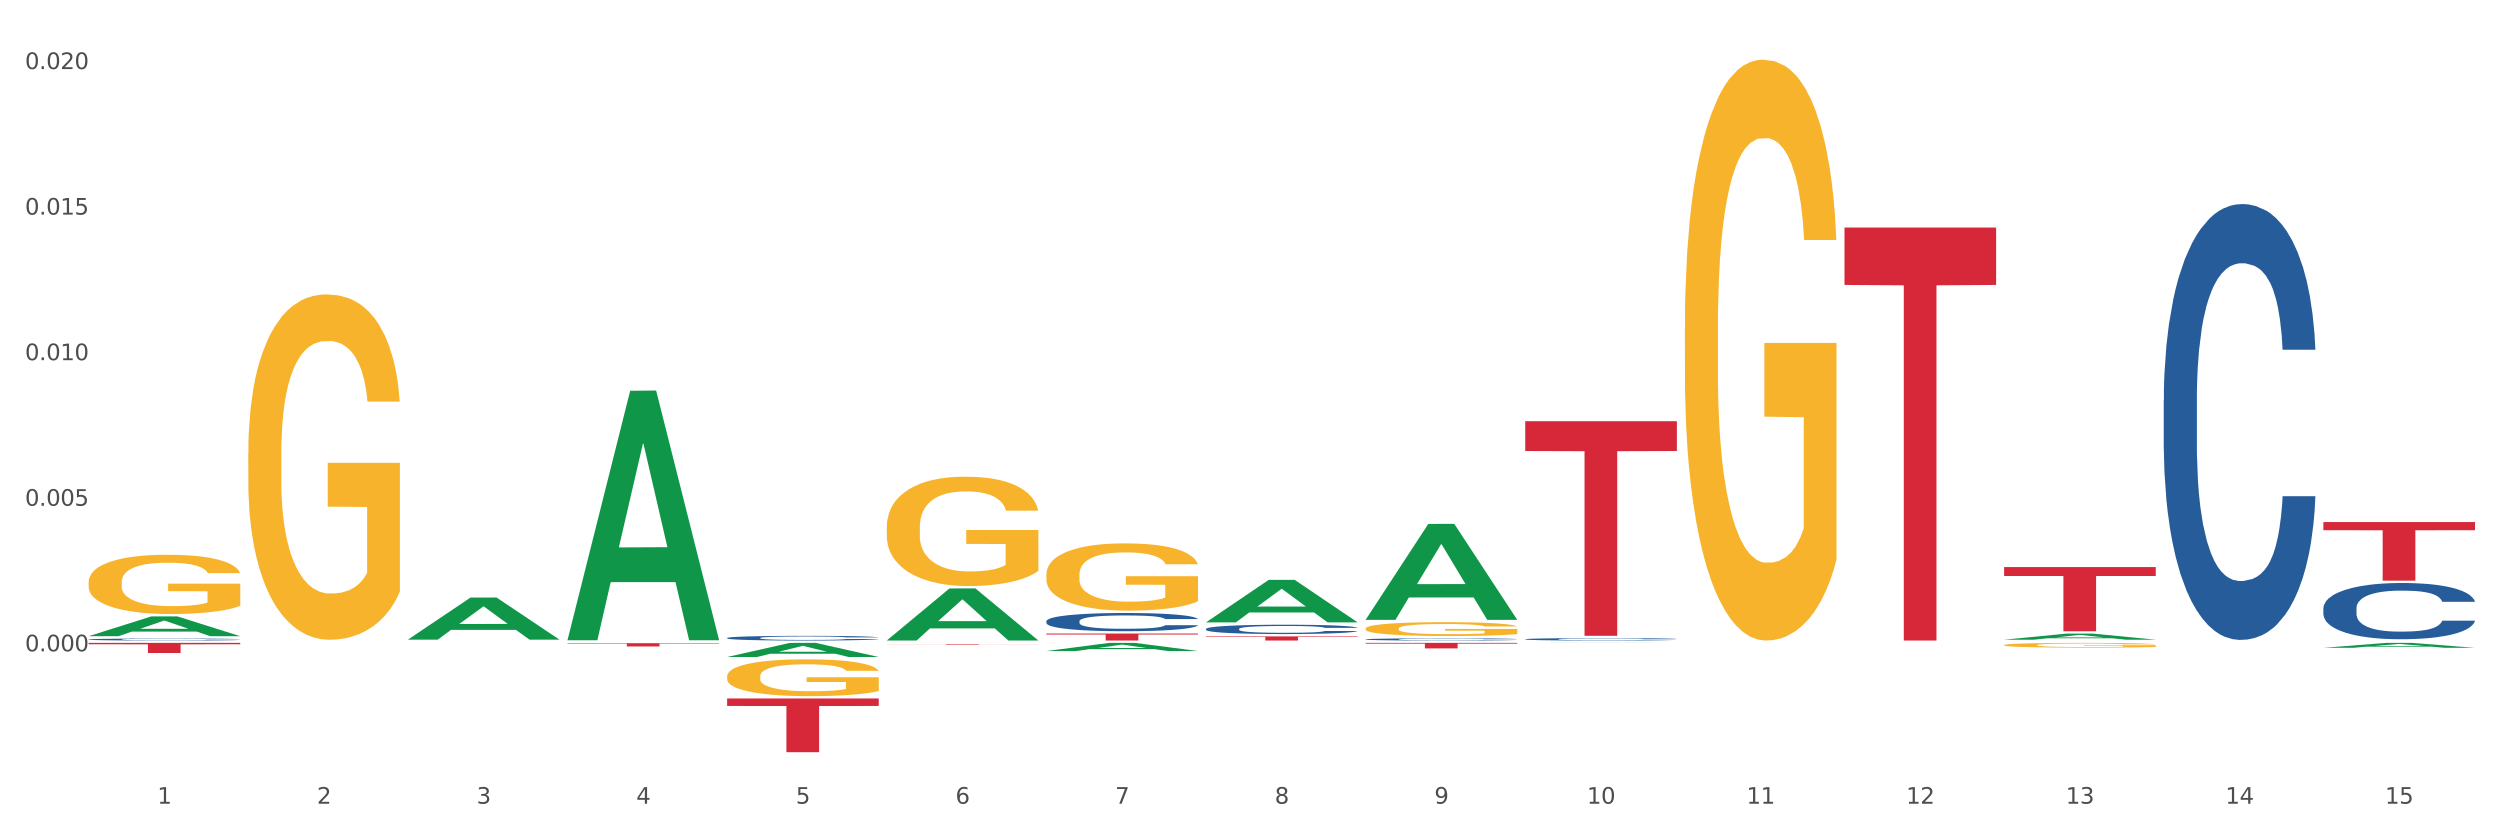 <?xml version="1.0" encoding="utf-8" standalone="no"?>
<!DOCTYPE svg PUBLIC "-//W3C//DTD SVG 1.1//EN"
  "http://www.w3.org/Graphics/SVG/1.1/DTD/svg11.dtd">
<svg xmlns:xlink="http://www.w3.org/1999/xlink" width="1080pt" height="360pt" viewBox="0 0 1080 360" xmlns="http://www.w3.org/2000/svg" version="1.1">
 <rect x="0" y="0" width="1080" height="360" fill="#333333" stroke="none"/>
 <defs>
  <style type="text/css">*{stroke-linejoin: round; stroke-linecap: butt}</style>
 </defs>
 <g id="figure_1">
  <g id="patch_1">
   <path d="M 0 360 
L 1080 360 
L 1080 0 
L 0 0 
z
" style="fill: #ffffff; stroke: #ffffff; stroke-linejoin: miter"/>
  </g>
  <g id="axes_1">
   <g id="matplotlib.axis_1">
    <g id="xtick_1">
     <g id="text_1">
      <!-- 1 -->
      <g style="fill: #4d4d4d" transform="translate(67.984 347.204) scale(0.096 -0.096)">
       <defs>
        <path id="DejaVuSans-31" d="M 794 531 
L 1825 531 
L 1825 4091 
L 703 3866 
L 703 4441 
L 1819 4666 
L 2450 4666 
L 2450 531 
L 3481 531 
L 3481 0 
L 794 0 
L 794 531 
z
" transform="scale(0.016)"/>
       </defs>
       <use xlink:href="#DejaVuSans-31"/>
      </g>
     </g>
    </g>
    <g id="xtick_2">
     <g id="text_2">
      <!-- 2 -->
      <g style="fill: #4d4d4d" transform="translate(136.942 347.204) scale(0.096 -0.096)">
       <defs>
        <path id="DejaVuSans-32" d="M 1228 531 
L 3431 531 
L 3431 0 
L 469 0 
L 469 531 
Q 828 903 1448 1529 
Q 2069 2156 2228 2338 
Q 2531 2678 2651 2914 
Q 2772 3150 2772 3378 
Q 2772 3750 2511 3984 
Q 2250 4219 1831 4219 
Q 1534 4219 1204 4116 
Q 875 4013 500 3803 
L 500 4441 
Q 881 4594 1212 4672 
Q 1544 4750 1819 4750 
Q 2544 4750 2975 4387 
Q 3406 4025 3406 3419 
Q 3406 3131 3298 2873 
Q 3191 2616 2906 2266 
Q 2828 2175 2409 1742 
Q 1991 1309 1228 531 
z
" transform="scale(0.016)"/>
       </defs>
       <use xlink:href="#DejaVuSans-32"/>
      </g>
     </g>
    </g>
    <g id="xtick_3">
     <g id="text_3">
      <!-- 3 -->
      <g style="fill: #4d4d4d" transform="translate(205.899 347.204) scale(0.096 -0.096)">
       <defs>
        <path id="DejaVuSans-33" d="M 2597 2516 
Q 3050 2419 3304 2112 
Q 3559 1806 3559 1356 
Q 3559 666 3084 287 
Q 2609 -91 1734 -91 
Q 1441 -91 1130 -33 
Q 819 25 488 141 
L 488 750 
Q 750 597 1062 519 
Q 1375 441 1716 441 
Q 2309 441 2620 675 
Q 2931 909 2931 1356 
Q 2931 1769 2642 2001 
Q 2353 2234 1838 2234 
L 1294 2234 
L 1294 2753 
L 1863 2753 
Q 2328 2753 2575 2939 
Q 2822 3125 2822 3475 
Q 2822 3834 2567 4026 
Q 2313 4219 1838 4219 
Q 1578 4219 1281 4162 
Q 984 4106 628 3988 
L 628 4550 
Q 988 4650 1302 4700 
Q 1616 4750 1894 4750 
Q 2613 4750 3031 4423 
Q 3450 4097 3450 3541 
Q 3450 3153 3228 2886 
Q 3006 2619 2597 2516 
z
" transform="scale(0.016)"/>
       </defs>
       <use xlink:href="#DejaVuSans-33"/>
      </g>
     </g>
    </g>
    <g id="xtick_4">
     <g id="text_4">
      <!-- 4 -->
      <g style="fill: #4d4d4d" transform="translate(274.857 347.204) scale(0.096 -0.096)">
       <defs>
        <path id="DejaVuSans-34" d="M 2419 4116 
L 825 1625 
L 2419 1625 
L 2419 4116 
z
M 2253 4666 
L 3047 4666 
L 3047 1625 
L 3713 1625 
L 3713 1100 
L 3047 1100 
L 3047 0 
L 2419 0 
L 2419 1100 
L 313 1100 
L 313 1709 
L 2253 4666 
z
" transform="scale(0.016)"/>
       </defs>
       <use xlink:href="#DejaVuSans-34"/>
      </g>
     </g>
    </g>
    <g id="xtick_5">
     <g id="text_5">
      <!-- 5 -->
      <g style="fill: #4d4d4d" transform="translate(343.815 347.204) scale(0.096 -0.096)">
       <defs>
        <path id="DejaVuSans-35" d="M 691 4666 
L 3169 4666 
L 3169 4134 
L 1269 4134 
L 1269 2991 
Q 1406 3038 1543 3061 
Q 1681 3084 1819 3084 
Q 2600 3084 3056 2656 
Q 3513 2228 3513 1497 
Q 3513 744 3044 326 
Q 2575 -91 1722 -91 
Q 1428 -91 1123 -41 
Q 819 9 494 109 
L 494 744 
Q 775 591 1075 516 
Q 1375 441 1709 441 
Q 2250 441 2565 725 
Q 2881 1009 2881 1497 
Q 2881 1984 2565 2268 
Q 2250 2553 1709 2553 
Q 1456 2553 1204 2497 
Q 953 2441 691 2322 
L 691 4666 
z
" transform="scale(0.016)"/>
       </defs>
       <use xlink:href="#DejaVuSans-35"/>
      </g>
     </g>
    </g>
    <g id="xtick_6">
     <g id="text_6">
      <!-- 6 -->
      <g style="fill: #4d4d4d" transform="translate(412.772 347.204) scale(0.096 -0.096)">
       <defs>
        <path id="DejaVuSans-36" d="M 2113 2584 
Q 1688 2584 1439 2293 
Q 1191 2003 1191 1497 
Q 1191 994 1439 701 
Q 1688 409 2113 409 
Q 2538 409 2786 701 
Q 3034 994 3034 1497 
Q 3034 2003 2786 2293 
Q 2538 2584 2113 2584 
z
M 3366 4563 
L 3366 3988 
Q 3128 4100 2886 4159 
Q 2644 4219 2406 4219 
Q 1781 4219 1451 3797 
Q 1122 3375 1075 2522 
Q 1259 2794 1537 2939 
Q 1816 3084 2150 3084 
Q 2853 3084 3261 2657 
Q 3669 2231 3669 1497 
Q 3669 778 3244 343 
Q 2819 -91 2113 -91 
Q 1303 -91 875 529 
Q 447 1150 447 2328 
Q 447 3434 972 4092 
Q 1497 4750 2381 4750 
Q 2619 4750 2861 4703 
Q 3103 4656 3366 4563 
z
" transform="scale(0.016)"/>
       </defs>
       <use xlink:href="#DejaVuSans-36"/>
      </g>
     </g>
    </g>
    <g id="xtick_7">
     <g id="text_7">
      <!-- 7 -->
      <g style="fill: #4d4d4d" transform="translate(481.73 347.204) scale(0.096 -0.096)">
       <defs>
        <path id="DejaVuSans-37" d="M 525 4666 
L 3525 4666 
L 3525 4397 
L 1831 0 
L 1172 0 
L 2766 4134 
L 525 4134 
L 525 4666 
z
" transform="scale(0.016)"/>
       </defs>
       <use xlink:href="#DejaVuSans-37"/>
      </g>
     </g>
    </g>
    <g id="xtick_8">
     <g id="text_8">
      <!-- 8 -->
      <g style="fill: #4d4d4d" transform="translate(550.688 347.204) scale(0.096 -0.096)">
       <defs>
        <path id="DejaVuSans-38" d="M 2034 2216 
Q 1584 2216 1326 1975 
Q 1069 1734 1069 1313 
Q 1069 891 1326 650 
Q 1584 409 2034 409 
Q 2484 409 2743 651 
Q 3003 894 3003 1313 
Q 3003 1734 2745 1975 
Q 2488 2216 2034 2216 
z
M 1403 2484 
Q 997 2584 770 2862 
Q 544 3141 544 3541 
Q 544 4100 942 4425 
Q 1341 4750 2034 4750 
Q 2731 4750 3128 4425 
Q 3525 4100 3525 3541 
Q 3525 3141 3298 2862 
Q 3072 2584 2669 2484 
Q 3125 2378 3379 2068 
Q 3634 1759 3634 1313 
Q 3634 634 3220 271 
Q 2806 -91 2034 -91 
Q 1263 -91 848 271 
Q 434 634 434 1313 
Q 434 1759 690 2068 
Q 947 2378 1403 2484 
z
M 1172 3481 
Q 1172 3119 1398 2916 
Q 1625 2713 2034 2713 
Q 2441 2713 2670 2916 
Q 2900 3119 2900 3481 
Q 2900 3844 2670 4047 
Q 2441 4250 2034 4250 
Q 1625 4250 1398 4047 
Q 1172 3844 1172 3481 
z
" transform="scale(0.016)"/>
       </defs>
       <use xlink:href="#DejaVuSans-38"/>
      </g>
     </g>
    </g>
    <g id="xtick_9">
     <g id="text_9">
      <!-- 9 -->
      <g style="fill: #4d4d4d" transform="translate(619.645 347.204) scale(0.096 -0.096)">
       <defs>
        <path id="DejaVuSans-39" d="M 703 97 
L 703 672 
Q 941 559 1184 500 
Q 1428 441 1663 441 
Q 2288 441 2617 861 
Q 2947 1281 2994 2138 
Q 2813 1869 2534 1725 
Q 2256 1581 1919 1581 
Q 1219 1581 811 2004 
Q 403 2428 403 3163 
Q 403 3881 828 4315 
Q 1253 4750 1959 4750 
Q 2769 4750 3195 4129 
Q 3622 3509 3622 2328 
Q 3622 1225 3098 567 
Q 2575 -91 1691 -91 
Q 1453 -91 1209 -44 
Q 966 3 703 97 
z
M 1959 2075 
Q 2384 2075 2632 2365 
Q 2881 2656 2881 3163 
Q 2881 3666 2632 3958 
Q 2384 4250 1959 4250 
Q 1534 4250 1286 3958 
Q 1038 3666 1038 3163 
Q 1038 2656 1286 2365 
Q 1534 2075 1959 2075 
z
" transform="scale(0.016)"/>
       </defs>
       <use xlink:href="#DejaVuSans-39"/>
      </g>
     </g>
    </g>
    <g id="xtick_10">
     <g id="text_10">
      <!-- 10 -->
      <g style="fill: #4d4d4d" transform="translate(685.549 347.204) scale(0.096 -0.096)">
       <defs>
        <path id="DejaVuSans-30" d="M 2034 4250 
Q 1547 4250 1301 3770 
Q 1056 3291 1056 2328 
Q 1056 1369 1301 889 
Q 1547 409 2034 409 
Q 2525 409 2770 889 
Q 3016 1369 3016 2328 
Q 3016 3291 2770 3770 
Q 2525 4250 2034 4250 
z
M 2034 4750 
Q 2819 4750 3233 4129 
Q 3647 3509 3647 2328 
Q 3647 1150 3233 529 
Q 2819 -91 2034 -91 
Q 1250 -91 836 529 
Q 422 1150 422 2328 
Q 422 3509 836 4129 
Q 1250 4750 2034 4750 
z
" transform="scale(0.016)"/>
       </defs>
       <use xlink:href="#DejaVuSans-31"/>
       <use xlink:href="#DejaVuSans-30" transform="translate(63.623 0)"/>
      </g>
     </g>
    </g>
    <g id="xtick_11">
     <g id="text_11">
      <!-- 11 -->
      <g style="fill: #4d4d4d" transform="translate(754.506 347.204) scale(0.096 -0.096)">
       <use xlink:href="#DejaVuSans-31"/>
       <use xlink:href="#DejaVuSans-31" transform="translate(63.623 0)"/>
      </g>
     </g>
    </g>
    <g id="xtick_12">
     <g id="text_12">
      <!-- 12 -->
      <g style="fill: #4d4d4d" transform="translate(823.464 347.204) scale(0.096 -0.096)">
       <use xlink:href="#DejaVuSans-31"/>
       <use xlink:href="#DejaVuSans-32" transform="translate(63.623 0)"/>
      </g>
     </g>
    </g>
    <g id="xtick_13">
     <g id="text_13">
      <!-- 13 -->
      <g style="fill: #4d4d4d" transform="translate(892.422 347.204) scale(0.096 -0.096)">
       <use xlink:href="#DejaVuSans-31"/>
       <use xlink:href="#DejaVuSans-33" transform="translate(63.623 0)"/>
      </g>
     </g>
    </g>
    <g id="xtick_14">
     <g id="text_14">
      <!-- 14 -->
      <g style="fill: #4d4d4d" transform="translate(961.379 347.204) scale(0.096 -0.096)">
       <use xlink:href="#DejaVuSans-31"/>
       <use xlink:href="#DejaVuSans-34" transform="translate(63.623 0)"/>
      </g>
     </g>
    </g>
    <g id="xtick_15">
     <g id="text_15">
      <!-- 15 -->
      <g style="fill: #4d4d4d" transform="translate(1030.337 347.204) scale(0.096 -0.096)">
       <use xlink:href="#DejaVuSans-31"/>
       <use xlink:href="#DejaVuSans-35" transform="translate(63.623 0)"/>
      </g>
     </g>
    </g>
    <g id="xtick_16"/>
    <g id="xtick_17"/>
    <g id="xtick_18"/>
    <g id="xtick_19"/>
    <g id="xtick_20"/>
    <g id="xtick_21"/>
    <g id="xtick_22"/>
    <g id="xtick_23"/>
    <g id="xtick_24"/>
    <g id="xtick_25"/>
    <g id="xtick_26"/>
    <g id="xtick_27"/>
    <g id="xtick_28"/>
    <g id="xtick_29"/>
   </g>
   <g id="matplotlib.axis_2">
    <g id="ytick_1">
     <g id="text_16">
      <!-- 0.000 -->
      <g style="fill: #4d4d4d" transform="translate(10.8 281.374) scale(0.096 -0.096)">
       <defs>
        <path id="DejaVuSans-2e" d="M 684 794 
L 1344 794 
L 1344 0 
L 684 0 
L 684 794 
z
" transform="scale(0.016)"/>
       </defs>
       <use xlink:href="#DejaVuSans-30"/>
       <use xlink:href="#DejaVuSans-2e" transform="translate(63.623 0)"/>
       <use xlink:href="#DejaVuSans-30" transform="translate(95.41 0)"/>
       <use xlink:href="#DejaVuSans-30" transform="translate(159.033 0)"/>
       <use xlink:href="#DejaVuSans-30" transform="translate(222.656 0)"/>
      </g>
     </g>
    </g>
    <g id="ytick_2">
     <g id="text_17">
      <!-- 0.005 -->
      <g style="fill: #4d4d4d" transform="translate(10.8 218.489) scale(0.096 -0.096)">
       <use xlink:href="#DejaVuSans-30"/>
       <use xlink:href="#DejaVuSans-2e" transform="translate(63.623 0)"/>
       <use xlink:href="#DejaVuSans-30" transform="translate(95.41 0)"/>
       <use xlink:href="#DejaVuSans-30" transform="translate(159.033 0)"/>
       <use xlink:href="#DejaVuSans-35" transform="translate(222.656 0)"/>
      </g>
     </g>
    </g>
    <g id="ytick_3">
     <g id="text_18">
      <!-- 0.010 -->
      <g style="fill: #4d4d4d" transform="translate(10.8 155.603) scale(0.096 -0.096)">
       <use xlink:href="#DejaVuSans-30"/>
       <use xlink:href="#DejaVuSans-2e" transform="translate(63.623 0)"/>
       <use xlink:href="#DejaVuSans-30" transform="translate(95.41 0)"/>
       <use xlink:href="#DejaVuSans-31" transform="translate(159.033 0)"/>
       <use xlink:href="#DejaVuSans-30" transform="translate(222.656 0)"/>
      </g>
     </g>
    </g>
    <g id="ytick_4">
     <g id="text_19">
      <!-- 0.015 -->
      <g style="fill: #4d4d4d" transform="translate(10.8 92.717) scale(0.096 -0.096)">
       <use xlink:href="#DejaVuSans-30"/>
       <use xlink:href="#DejaVuSans-2e" transform="translate(63.623 0)"/>
       <use xlink:href="#DejaVuSans-30" transform="translate(95.41 0)"/>
       <use xlink:href="#DejaVuSans-31" transform="translate(159.033 0)"/>
       <use xlink:href="#DejaVuSans-35" transform="translate(222.656 0)"/>
      </g>
     </g>
    </g>
    <g id="ytick_5">
     <g id="text_20">
      <!-- 0.020 -->
      <g style="fill: #4d4d4d" transform="translate(10.8 29.832) scale(0.096 -0.096)">
       <use xlink:href="#DejaVuSans-30"/>
       <use xlink:href="#DejaVuSans-2e" transform="translate(63.623 0)"/>
       <use xlink:href="#DejaVuSans-30" transform="translate(95.41 0)"/>
       <use xlink:href="#DejaVuSans-32" transform="translate(159.033 0)"/>
       <use xlink:href="#DejaVuSans-30" transform="translate(222.656 0)"/>
      </g>
     </g>
    </g>
    <g id="ytick_6"/>
    <g id="ytick_7"/>
    <g id="ytick_8"/>
    <g id="ytick_9"/>
    <g id="ytick_10"/>
   </g>
   <g id="PolyCollection_1">
    <path d="M 38.283 274.824 
L 38.351 274.816 
L 65.365 266.283 
L 76.576 266.275 
L 103.793 274.841 
L 90.826 274.841 
L 84.95 272.846 
L 57.058 272.846 
L 56.855 272.878 
L 51.182 274.841 
L 38.283 274.841 
L 38.283 274.824 
L 60.57 271.656 
L 81.438 271.648 
L 71.105 268.101 
L 70.97 268.085 
L 70.835 268.109 
L 60.502 271.648 
L 60.57 271.656 
L 38.283 274.824 
z
" clip-path="url(#pbdf0771f2e)" style="fill: #109648"/>
    <path d="M 107.241 196.119 
L 107.318 195.983 
L 107.318 191.077 
L 107.473 186.853 
L 108.246 176.633 
L 109.406 168.185 
L 110.257 163.688 
L 111.108 160.009 
L 112.113 156.33 
L 113.351 152.514 
L 115.594 146.927 
L 116.986 144.066 
L 118.687 141.068 
L 121.781 136.707 
L 124.024 134.255 
L 126.344 132.211 
L 130.134 129.758 
L 132.609 128.668 
L 135.239 127.85 
L 138.41 127.305 
L 140.808 127.169 
L 146.067 127.578 
L 150.553 128.804 
L 152.719 129.758 
L 155.503 131.393 
L 156.972 132.483 
L 159.37 134.663 
L 161.845 137.525 
L 163.547 139.978 
L 166.099 144.611 
L 168.032 149.244 
L 169.811 154.967 
L 170.74 158.919 
L 171.436 162.598 
L 172.054 166.822 
L 172.673 173.499 
L 158.751 173.499 
L 158.21 168.73 
L 157.359 164.233 
L 156.122 159.873 
L 155.039 157.147 
L 153.183 153.741 
L 151.481 151.56 
L 149.702 149.925 
L 147.537 148.563 
L 145.835 147.881 
L 143.437 147.336 
L 138.719 147.472 
L 135.548 148.563 
L 133.383 149.925 
L 131.991 151.152 
L 130.753 152.514 
L 129.361 154.422 
L 127.737 157.284 
L 126.576 159.873 
L 125.416 163.143 
L 124.488 166.413 
L 123.637 170.229 
L 122.941 174.317 
L 122.4 178.541 
L 121.936 183.719 
L 121.549 192.304 
L 121.549 210.972 
L 121.704 215.196 
L 122.091 220.783 
L 122.555 225.008 
L 123.328 230.049 
L 124.024 233.456 
L 125.339 238.362 
L 126.809 242.45 
L 127.969 245.039 
L 129.129 247.219 
L 131.14 250.217 
L 133.383 252.67 
L 135.316 254.169 
L 137.946 255.531 
L 139.725 256.076 
L 141.272 256.349 
L 145.062 256.349 
L 147.769 255.94 
L 150.785 254.986 
L 153.105 253.76 
L 155.039 252.261 
L 157.204 249.808 
L 158.597 247.491 
L 158.597 219.012 
L 141.581 218.876 
L 141.581 199.935 
L 172.75 199.935 
L 172.75 255.531 
L 171.436 258.393 
L 169.966 260.982 
L 168.419 263.298 
L 166.099 266.16 
L 163.315 268.885 
L 160.84 270.793 
L 158.21 272.428 
L 155.116 273.927 
L 151.094 275.29 
L 148.619 275.835 
L 145.526 276.244 
L 141.89 276.38 
L 138.719 276.107 
L 135.626 275.426 
L 132.377 274.2 
L 129.206 272.428 
L 126.809 270.657 
L 124.411 268.476 
L 121.859 265.615 
L 119.848 262.89 
L 118.301 260.437 
L 116.599 257.303 
L 114.743 253.215 
L 113.351 249.535 
L 112.113 245.72 
L 110.798 240.814 
L 109.87 236.59 
L 108.942 231.276 
L 108.401 227.324 
L 107.782 221.192 
L 107.318 212.607 
L 107.241 196.119 
z
" clip-path="url(#pbdf0771f2e)" style="fill: #f7b32b"/>
    <path d="M 314.114 292.186 
L 314.191 292.172 
L 314.191 291.649 
L 314.346 291.199 
L 315.119 290.11 
L 316.279 289.21 
L 317.13 288.731 
L 317.981 288.339 
L 318.986 287.947 
L 320.224 287.54 
L 322.467 286.945 
L 323.859 286.64 
L 325.56 286.32 
L 328.654 285.856 
L 330.897 285.594 
L 333.217 285.376 
L 337.007 285.115 
L 339.482 284.999 
L 342.112 284.912 
L 345.283 284.854 
L 347.681 284.839 
L 352.94 284.883 
L 357.426 285.013 
L 359.591 285.115 
L 362.376 285.289 
L 363.845 285.405 
L 366.243 285.638 
L 368.718 285.943 
L 370.42 286.204 
L 372.972 286.698 
L 374.905 287.191 
L 376.684 287.801 
L 377.612 288.222 
L 378.309 288.614 
L 378.927 289.065 
L 379.546 289.776 
L 365.624 289.776 
L 365.083 289.268 
L 364.232 288.789 
L 362.995 288.324 
L 361.912 288.034 
L 360.056 287.671 
L 358.354 287.438 
L 356.575 287.264 
L 354.409 287.119 
L 352.708 287.046 
L 350.31 286.988 
L 345.592 287.003 
L 342.421 287.119 
L 340.256 287.264 
L 338.863 287.395 
L 337.626 287.54 
L 336.234 287.743 
L 334.61 288.048 
L 333.449 288.324 
L 332.289 288.673 
L 331.361 289.021 
L 330.51 289.428 
L 329.814 289.863 
L 329.273 290.313 
L 328.809 290.865 
L 328.422 291.78 
L 328.422 293.769 
L 328.577 294.219 
L 328.964 294.815 
L 329.428 295.265 
L 330.201 295.802 
L 330.897 296.165 
L 332.212 296.688 
L 333.681 297.123 
L 334.842 297.399 
L 336.002 297.632 
L 338.013 297.951 
L 340.256 298.212 
L 342.189 298.372 
L 344.819 298.517 
L 346.598 298.575 
L 348.145 298.604 
L 351.935 298.604 
L 354.642 298.561 
L 357.658 298.459 
L 359.978 298.328 
L 361.912 298.169 
L 364.077 297.907 
L 365.47 297.661 
L 365.47 294.626 
L 348.454 294.611 
L 348.454 292.593 
L 379.623 292.593 
L 379.623 298.517 
L 378.309 298.822 
L 376.839 299.098 
L 375.292 299.345 
L 372.972 299.65 
L 370.188 299.94 
L 367.713 300.144 
L 365.083 300.318 
L 361.989 300.477 
L 357.967 300.623 
L 355.492 300.681 
L 352.399 300.724 
L 348.763 300.739 
L 345.592 300.71 
L 342.499 300.637 
L 339.25 300.507 
L 336.079 300.318 
L 333.681 300.129 
L 331.284 299.897 
L 328.732 299.592 
L 326.721 299.301 
L 325.174 299.04 
L 323.472 298.706 
L 321.616 298.27 
L 320.224 297.878 
L 318.986 297.472 
L 317.671 296.949 
L 316.743 296.499 
L 315.815 295.933 
L 315.274 295.512 
L 314.655 294.858 
L 314.191 293.943 
L 314.114 292.186 
z
" clip-path="url(#pbdf0771f2e)" style="fill: #f7b32b"/>
    <path d="M 452.029 248.169 
L 452.106 248.142 
L 452.106 247.187 
L 452.261 246.363 
L 453.034 244.372 
L 454.195 242.726 
L 455.045 241.85 
L 455.896 241.133 
L 456.902 240.416 
L 458.139 239.673 
L 460.382 238.584 
L 461.774 238.026 
L 463.476 237.442 
L 466.569 236.593 
L 468.812 236.115 
L 471.133 235.716 
L 474.923 235.239 
L 477.398 235.026 
L 480.027 234.867 
L 483.198 234.761 
L 485.596 234.734 
L 490.855 234.814 
L 495.341 235.053 
L 497.507 235.239 
L 500.291 235.557 
L 501.761 235.77 
L 504.158 236.194 
L 506.633 236.752 
L 508.335 237.23 
L 510.887 238.133 
L 512.821 239.035 
L 514.6 240.15 
L 515.528 240.92 
L 516.224 241.637 
L 516.843 242.46 
L 517.461 243.761 
L 503.54 243.761 
L 502.998 242.832 
L 502.147 241.956 
L 500.91 241.106 
L 499.827 240.575 
L 497.971 239.912 
L 496.269 239.487 
L 494.49 239.168 
L 492.325 238.903 
L 490.623 238.77 
L 488.226 238.664 
L 483.508 238.69 
L 480.337 238.903 
L 478.171 239.168 
L 476.779 239.407 
L 475.541 239.673 
L 474.149 240.044 
L 472.525 240.602 
L 471.365 241.106 
L 470.205 241.744 
L 469.277 242.381 
L 468.426 243.124 
L 467.73 243.921 
L 467.188 244.744 
L 466.724 245.753 
L 466.337 247.425 
L 466.337 251.063 
L 466.492 251.886 
L 466.879 252.975 
L 467.343 253.798 
L 468.116 254.78 
L 468.812 255.444 
L 470.127 256.4 
L 471.597 257.196 
L 472.757 257.701 
L 473.917 258.126 
L 475.928 258.71 
L 478.171 259.188 
L 480.105 259.48 
L 482.734 259.745 
L 484.513 259.851 
L 486.06 259.904 
L 489.85 259.904 
L 492.557 259.825 
L 495.573 259.639 
L 497.894 259.4 
L 499.827 259.108 
L 501.993 258.63 
L 503.385 258.179 
L 503.385 252.629 
L 486.369 252.603 
L 486.369 248.912 
L 517.539 248.912 
L 517.539 259.745 
L 516.224 260.303 
L 514.754 260.807 
L 513.208 261.259 
L 510.887 261.816 
L 508.103 262.347 
L 505.628 262.719 
L 502.998 263.037 
L 499.904 263.33 
L 495.883 263.595 
L 493.408 263.701 
L 490.314 263.781 
L 486.679 263.807 
L 483.508 263.754 
L 480.414 263.622 
L 477.166 263.383 
L 473.994 263.037 
L 471.597 262.692 
L 469.199 262.268 
L 466.647 261.71 
L 464.636 261.179 
L 463.089 260.701 
L 461.387 260.09 
L 459.531 259.294 
L 458.139 258.577 
L 456.902 257.833 
L 455.587 256.878 
L 454.659 256.055 
L 453.731 255.019 
L 453.189 254.249 
L 452.57 253.054 
L 452.106 251.382 
L 452.029 248.169 
z
" clip-path="url(#pbdf0771f2e)" style="fill: #f7b32b"/>
    <path d="M 589.944 271.544 
L 590.022 271.538 
L 590.022 271.341 
L 590.176 271.172 
L 590.95 270.762 
L 592.11 270.423 
L 592.961 270.243 
L 593.811 270.095 
L 594.817 269.948 
L 596.054 269.795 
L 598.297 269.571 
L 599.69 269.456 
L 601.391 269.336 
L 604.485 269.161 
L 606.728 269.063 
L 609.048 268.981 
L 612.838 268.882 
L 615.313 268.838 
L 617.943 268.806 
L 621.114 268.784 
L 623.511 268.778 
L 628.771 268.795 
L 633.257 268.844 
L 635.422 268.882 
L 638.206 268.948 
L 639.676 268.991 
L 642.074 269.079 
L 644.549 269.194 
L 646.25 269.292 
L 648.803 269.478 
L 650.736 269.664 
L 652.515 269.893 
L 653.443 270.052 
L 654.139 270.199 
L 654.758 270.369 
L 655.377 270.636 
L 641.455 270.636 
L 640.914 270.445 
L 640.063 270.265 
L 638.825 270.09 
L 637.742 269.981 
L 635.886 269.844 
L 634.185 269.757 
L 632.406 269.691 
L 630.24 269.636 
L 628.539 269.609 
L 626.141 269.587 
L 621.423 269.593 
L 618.252 269.636 
L 616.086 269.691 
L 614.694 269.74 
L 613.457 269.795 
L 612.064 269.871 
L 610.44 269.986 
L 609.28 270.09 
L 608.12 270.221 
L 607.192 270.352 
L 606.341 270.505 
L 605.645 270.669 
L 605.104 270.839 
L 604.639 271.046 
L 604.253 271.391 
L 604.253 272.139 
L 604.407 272.309 
L 604.794 272.533 
L 605.258 272.702 
L 606.032 272.904 
L 606.728 273.041 
L 608.043 273.238 
L 609.512 273.402 
L 610.672 273.505 
L 611.832 273.593 
L 613.843 273.713 
L 616.086 273.812 
L 618.02 273.872 
L 620.65 273.926 
L 622.428 273.948 
L 623.975 273.959 
L 627.765 273.959 
L 630.472 273.943 
L 633.489 273.904 
L 635.809 273.855 
L 637.742 273.795 
L 639.908 273.697 
L 641.3 273.604 
L 641.3 272.462 
L 624.285 272.456 
L 624.285 271.697 
L 655.454 271.697 
L 655.454 273.926 
L 654.139 274.041 
L 652.67 274.145 
L 651.123 274.238 
L 648.803 274.353 
L 646.018 274.462 
L 643.543 274.538 
L 640.914 274.604 
L 637.82 274.664 
L 633.798 274.719 
L 631.323 274.741 
L 628.229 274.757 
L 624.594 274.762 
L 621.423 274.752 
L 618.329 274.724 
L 615.081 274.675 
L 611.91 274.604 
L 609.512 274.533 
L 607.114 274.445 
L 604.562 274.331 
L 602.551 274.221 
L 601.004 274.123 
L 599.303 273.997 
L 597.447 273.833 
L 596.054 273.686 
L 594.817 273.533 
L 593.502 273.336 
L 592.574 273.167 
L 591.646 272.954 
L 591.104 272.795 
L 590.486 272.549 
L 590.022 272.205 
L 589.944 271.544 
z
" clip-path="url(#pbdf0771f2e)" style="fill: #f7b32b"/>
    <path d="M 727.86 141.728 
L 727.937 141.499 
L 727.937 133.248 
L 728.092 126.143 
L 728.865 108.954 
L 730.025 94.745 
L 730.876 87.182 
L 731.727 80.994 
L 732.732 74.805 
L 733.97 68.388 
L 736.213 58.992 
L 737.605 54.179 
L 739.306 49.137 
L 742.4 41.803 
L 744.643 37.677 
L 746.963 34.239 
L 750.753 30.114 
L 753.228 28.281 
L 755.858 26.905 
L 759.029 25.989 
L 761.427 25.759 
L 766.686 26.447 
L 771.172 28.51 
L 773.337 30.114 
L 776.122 32.864 
L 777.591 34.698 
L 779.989 38.365 
L 782.464 43.178 
L 784.166 47.303 
L 786.718 55.095 
L 788.651 62.888 
L 790.43 72.514 
L 791.358 79.16 
L 792.055 85.348 
L 792.673 92.453 
L 793.292 103.683 
L 779.37 103.683 
L 778.829 95.661 
L 777.978 88.098 
L 776.741 80.764 
L 775.658 76.181 
L 773.802 70.451 
L 772.1 66.784 
L 770.321 64.034 
L 768.155 61.742 
L 766.454 60.596 
L 764.056 59.679 
L 759.338 59.908 
L 756.167 61.742 
L 754.002 64.034 
L 752.609 66.096 
L 751.372 68.388 
L 749.98 71.597 
L 748.356 76.41 
L 747.195 80.764 
L 746.035 86.265 
L 745.107 91.765 
L 744.256 98.183 
L 743.56 105.058 
L 743.019 112.163 
L 742.555 120.872 
L 742.168 135.311 
L 742.168 166.709 
L 742.323 173.814 
L 742.71 183.211 
L 743.174 190.316 
L 743.947 198.796 
L 744.643 204.525 
L 745.958 212.776 
L 747.427 219.652 
L 748.588 224.006 
L 749.748 227.673 
L 751.759 232.715 
L 754.002 236.841 
L 755.935 239.362 
L 758.565 241.653 
L 760.344 242.57 
L 761.891 243.029 
L 765.68 243.029 
L 768.387 242.341 
L 771.404 240.737 
L 773.724 238.674 
L 775.658 236.153 
L 777.823 232.028 
L 779.216 228.131 
L 779.216 180.231 
L 762.2 180.002 
L 762.2 148.145 
L 793.369 148.145 
L 793.369 241.653 
L 792.055 246.466 
L 790.585 250.821 
L 789.038 254.717 
L 786.718 259.53 
L 783.933 264.114 
L 781.458 267.322 
L 778.829 270.073 
L 775.735 272.594 
L 771.713 274.886 
L 769.238 275.802 
L 766.145 276.49 
L 762.509 276.719 
L 759.338 276.261 
L 756.245 275.115 
L 752.996 273.052 
L 749.825 270.073 
L 747.427 267.093 
L 745.03 263.426 
L 742.477 258.613 
L 740.467 254.03 
L 738.92 249.904 
L 737.218 244.633 
L 735.362 237.757 
L 733.97 231.569 
L 732.732 225.152 
L 731.417 216.901 
L 730.489 209.797 
L 729.561 200.858 
L 729.02 194.212 
L 728.401 183.898 
L 727.937 169.46 
L 727.86 141.728 
z
" clip-path="url(#pbdf0771f2e)" style="fill: #f7b32b"/>
    <path d="M 865.775 278.68 
L 865.852 278.678 
L 865.852 278.61 
L 866.007 278.552 
L 866.78 278.411 
L 867.941 278.294 
L 868.791 278.232 
L 869.642 278.181 
L 870.648 278.13 
L 871.885 278.077 
L 874.128 278 
L 875.52 277.96 
L 877.222 277.919 
L 880.315 277.859 
L 882.558 277.825 
L 884.879 277.797 
L 888.669 277.763 
L 891.144 277.748 
L 893.773 277.736 
L 896.944 277.729 
L 899.342 277.727 
L 904.601 277.733 
L 909.087 277.75 
L 911.253 277.763 
L 914.037 277.785 
L 915.507 277.8 
L 917.904 277.831 
L 920.379 277.87 
L 922.081 277.904 
L 924.633 277.968 
L 926.567 278.032 
L 928.346 278.111 
L 929.274 278.166 
L 929.97 278.217 
L 930.589 278.275 
L 931.207 278.367 
L 917.286 278.367 
L 916.744 278.301 
L 915.893 278.239 
L 914.656 278.179 
L 913.573 278.141 
L 911.717 278.094 
L 910.015 278.064 
L 908.236 278.041 
L 906.071 278.023 
L 904.369 278.013 
L 901.972 278.006 
L 897.254 278.008 
L 894.083 278.023 
L 891.917 278.041 
L 890.525 278.058 
L 889.287 278.077 
L 887.895 278.104 
L 886.271 278.143 
L 885.111 278.179 
L 883.951 278.224 
L 883.022 278.269 
L 882.172 278.322 
L 881.476 278.379 
L 880.934 278.437 
L 880.47 278.509 
L 880.083 278.627 
L 880.083 278.885 
L 880.238 278.944 
L 880.625 279.021 
L 881.089 279.079 
L 881.862 279.149 
L 882.558 279.196 
L 883.873 279.264 
L 885.343 279.32 
L 886.503 279.356 
L 887.663 279.386 
L 889.674 279.428 
L 891.917 279.461 
L 893.851 279.482 
L 896.48 279.501 
L 898.259 279.509 
L 899.806 279.512 
L 903.596 279.512 
L 906.303 279.507 
L 909.319 279.493 
L 911.639 279.477 
L 913.573 279.456 
L 915.739 279.422 
L 917.131 279.39 
L 917.131 278.996 
L 900.115 278.994 
L 900.115 278.733 
L 931.285 278.733 
L 931.285 279.501 
L 929.97 279.541 
L 928.5 279.576 
L 926.953 279.608 
L 924.633 279.648 
L 921.849 279.686 
L 919.374 279.712 
L 916.744 279.735 
L 913.65 279.755 
L 909.629 279.774 
L 907.154 279.782 
L 904.06 279.787 
L 900.425 279.789 
L 897.254 279.785 
L 894.16 279.776 
L 890.911 279.759 
L 887.74 279.735 
L 885.343 279.71 
L 882.945 279.68 
L 880.393 279.64 
L 878.382 279.603 
L 876.835 279.569 
L 875.133 279.526 
L 873.277 279.469 
L 871.885 279.418 
L 870.648 279.365 
L 869.333 279.298 
L 868.405 279.239 
L 867.476 279.166 
L 866.935 279.111 
L 866.316 279.026 
L 865.852 278.908 
L 865.775 278.68 
z
" clip-path="url(#pbdf0771f2e)" style="fill: #f7b32b"/>
    <path d="M 245.156 277.861 
L 310.666 277.861 
L 310.666 278.058 
L 284.897 278.06 
L 284.897 279.284 
L 270.77 279.284 
L 270.77 278.06 
L 245.156 278.058 
L 245.156 277.862 
L 245.156 277.861 
z
" clip-path="url(#pbdf0771f2e)" style="fill: #d62839"/>
    <path d="M 38.283 277.727 
L 103.793 277.727 
L 103.793 278.335 
L 78.024 278.339 
L 78.024 282.104 
L 63.897 282.104 
L 63.897 278.339 
L 38.283 278.335 
L 38.283 277.731 
L 38.283 277.727 
z
" clip-path="url(#pbdf0771f2e)" style="fill: #d62839"/>
    <path d="M 38.283 276.24 
L 38.36 276.239 
L 38.36 276.217 
L 38.593 276.186 
L 39.445 276.131 
L 40.529 276.089 
L 42.387 276.039 
L 43.394 276.019 
L 44.71 275.996 
L 47.42 275.958 
L 50.518 275.926 
L 52.686 275.909 
L 54.312 275.898 
L 57.951 275.878 
L 60.042 275.869 
L 62.21 275.862 
L 64.069 275.857 
L 67.166 275.852 
L 69.644 275.849 
L 72.509 275.848 
L 74.91 275.849 
L 78.084 275.852 
L 82.731 275.862 
L 84.512 275.868 
L 86.912 275.877 
L 89.39 275.89 
L 91.403 275.903 
L 93.726 275.921 
L 96.127 275.945 
L 98.45 275.975 
L 100.076 276.003 
L 101.392 276.032 
L 102.554 276.068 
L 103.406 276.107 
L 103.793 276.139 
L 89.622 276.139 
L 89.235 276.11 
L 88.461 276.078 
L 87.686 276.057 
L 86.835 276.039 
L 85.518 276.019 
L 84.357 276.007 
L 82.421 275.992 
L 80.64 275.982 
L 79.169 275.976 
L 77.388 275.972 
L 73.593 275.967 
L 70.883 275.967 
L 69.179 275.969 
L 67.089 275.972 
L 65.308 275.978 
L 63.217 275.988 
L 61.591 275.998 
L 59.965 276.011 
L 59.036 276.021 
L 57.642 276.038 
L 56.712 276.053 
L 55.474 276.077 
L 54.777 276.095 
L 53.538 276.14 
L 52.996 276.174 
L 52.763 276.197 
L 52.608 276.222 
L 52.608 276.346 
L 53.073 276.402 
L 53.46 276.426 
L 54.08 276.453 
L 55.241 276.488 
L 56.945 276.522 
L 58.726 276.547 
L 60.197 276.562 
L 61.591 276.573 
L 62.985 276.582 
L 64.688 276.589 
L 66.082 276.594 
L 68.173 276.599 
L 70.651 276.601 
L 72.587 276.601 
L 76.536 276.597 
L 78.317 276.593 
L 80.02 276.588 
L 81.879 276.579 
L 83.35 276.57 
L 84.202 276.562 
L 85.596 276.547 
L 86.68 276.531 
L 87.609 276.513 
L 88.228 276.497 
L 88.925 276.473 
L 89.467 276.446 
L 89.622 276.432 
L 103.793 276.432 
L 103.483 276.461 
L 102.941 276.488 
L 101.857 276.526 
L 101.005 276.547 
L 99.689 276.574 
L 98.295 276.596 
L 96.359 276.62 
L 94.578 276.639 
L 92.72 276.655 
L 90.706 276.669 
L 87.067 276.689 
L 85.75 276.694 
L 82.963 276.704 
L 80.795 276.71 
L 77.62 276.715 
L 74.368 276.718 
L 70.96 276.719 
L 67.94 276.717 
L 64.611 276.713 
L 62.52 276.708 
L 60.197 276.701 
L 57.487 276.69 
L 54.931 276.676 
L 52.531 276.66 
L 50.285 276.642 
L 48.195 276.621 
L 45.484 276.587 
L 43.471 276.554 
L 42 276.523 
L 40.993 276.496 
L 39.987 276.463 
L 39.445 276.44 
L 38.593 276.384 
L 38.283 276.333 
L 38.283 276.24 
z
" clip-path="url(#pbdf0771f2e)" style="fill: #255c99"/>
    <path d="M 314.114 275.599 
L 314.191 275.597 
L 314.191 275.545 
L 314.423 275.475 
L 315.275 275.345 
L 316.359 275.246 
L 318.218 275.131 
L 319.224 275.083 
L 320.541 275.029 
L 323.251 274.942 
L 326.348 274.867 
L 328.516 274.827 
L 330.143 274.801 
L 333.782 274.754 
L 335.873 274.734 
L 338.041 274.717 
L 339.899 274.706 
L 342.997 274.693 
L 345.475 274.687 
L 348.34 274.685 
L 350.74 274.687 
L 353.915 274.695 
L 358.561 274.717 
L 360.342 274.73 
L 362.743 274.752 
L 365.221 274.782 
L 367.234 274.812 
L 369.557 274.854 
L 371.957 274.91 
L 374.28 274.981 
L 375.907 275.046 
L 377.223 275.114 
L 378.384 275.198 
L 379.236 275.289 
L 379.623 275.365 
L 365.453 275.365 
L 365.066 275.296 
L 364.291 275.222 
L 363.517 275.172 
L 362.665 275.131 
L 361.349 275.085 
L 360.187 275.055 
L 358.251 275.02 
L 356.47 274.997 
L 354.999 274.984 
L 353.218 274.973 
L 349.424 274.962 
L 346.714 274.962 
L 345.01 274.966 
L 342.919 274.975 
L 341.138 274.988 
L 339.048 275.01 
L 337.421 275.035 
L 335.795 275.066 
L 334.866 275.088 
L 333.472 275.129 
L 332.543 275.163 
L 331.304 275.22 
L 330.607 275.261 
L 329.368 275.367 
L 328.826 275.445 
L 328.594 275.499 
L 328.439 275.558 
L 328.439 275.848 
L 328.904 275.978 
L 329.291 276.034 
L 329.91 276.097 
L 331.072 276.179 
L 332.775 276.258 
L 334.556 276.316 
L 336.028 276.351 
L 337.421 276.377 
L 338.815 276.398 
L 340.519 276.416 
L 341.913 276.427 
L 344.003 276.439 
L 346.481 276.444 
L 348.417 276.444 
L 352.366 276.435 
L 354.147 276.426 
L 355.851 276.413 
L 357.709 276.392 
L 359.181 276.37 
L 360.032 276.353 
L 361.426 276.318 
L 362.51 276.281 
L 363.44 276.238 
L 364.059 276.201 
L 364.756 276.145 
L 365.298 276.082 
L 365.453 276.049 
L 379.623 276.049 
L 379.314 276.115 
L 378.772 276.18 
L 377.688 276.268 
L 376.836 276.318 
L 375.519 276.379 
L 374.126 276.431 
L 372.19 276.489 
L 370.409 276.531 
L 368.55 276.569 
L 366.537 276.602 
L 362.898 276.649 
L 361.581 276.662 
L 358.793 276.684 
L 356.625 276.697 
L 353.45 276.71 
L 350.198 276.717 
L 346.791 276.719 
L 343.771 276.715 
L 340.441 276.704 
L 338.351 276.693 
L 336.028 276.676 
L 333.317 276.65 
L 330.762 276.619 
L 328.362 276.582 
L 326.116 276.539 
L 324.025 276.491 
L 321.315 276.411 
L 319.302 276.333 
L 317.831 276.26 
L 316.824 276.199 
L 315.817 276.121 
L 315.275 276.067 
L 314.423 275.937 
L 314.114 275.816 
L 314.114 275.599 
z
" clip-path="url(#pbdf0771f2e)" style="fill: #255c99"/>
    <path d="M 452.029 268.352 
L 452.106 268.344 
L 452.106 268.143 
L 452.339 267.87 
L 453.19 267.367 
L 454.275 266.986 
L 456.133 266.54 
L 457.14 266.353 
L 458.456 266.145 
L 461.166 265.807 
L 464.264 265.52 
L 466.432 265.362 
L 468.058 265.261 
L 471.697 265.081 
L 473.788 265.002 
L 475.956 264.938 
L 477.815 264.894 
L 480.912 264.844 
L 483.39 264.823 
L 486.255 264.815 
L 488.656 264.823 
L 491.83 264.851 
L 496.476 264.938 
L 498.257 264.988 
L 500.658 265.074 
L 503.136 265.189 
L 505.149 265.304 
L 507.472 265.469 
L 509.873 265.685 
L 512.196 265.958 
L 513.822 266.21 
L 515.138 266.476 
L 516.3 266.799 
L 517.152 267.151 
L 517.539 267.446 
L 503.368 267.446 
L 502.981 267.18 
L 502.207 266.893 
L 501.432 266.698 
L 500.581 266.54 
L 499.264 266.361 
L 498.103 266.246 
L 496.167 266.109 
L 494.386 266.023 
L 492.914 265.973 
L 491.133 265.929 
L 487.339 265.886 
L 484.629 265.886 
L 482.925 265.901 
L 480.835 265.937 
L 479.054 265.987 
L 476.963 266.073 
L 475.337 266.167 
L 473.711 266.289 
L 472.781 266.375 
L 471.388 266.533 
L 470.458 266.663 
L 469.219 266.885 
L 468.523 267.043 
L 467.284 267.453 
L 466.742 267.755 
L 466.509 267.963 
L 466.354 268.193 
L 466.354 269.315 
L 466.819 269.818 
L 467.206 270.033 
L 467.826 270.278 
L 468.987 270.594 
L 470.691 270.903 
L 472.472 271.126 
L 473.943 271.263 
L 475.337 271.363 
L 476.731 271.442 
L 478.434 271.514 
L 479.828 271.557 
L 481.919 271.6 
L 484.397 271.622 
L 486.333 271.622 
L 490.282 271.586 
L 492.063 271.55 
L 493.766 271.5 
L 495.625 271.421 
L 497.096 271.334 
L 497.948 271.27 
L 499.342 271.133 
L 500.426 270.989 
L 501.355 270.824 
L 501.974 270.68 
L 502.671 270.465 
L 503.213 270.22 
L 503.368 270.091 
L 517.539 270.091 
L 517.229 270.35 
L 516.687 270.601 
L 515.603 270.939 
L 514.751 271.133 
L 513.435 271.37 
L 512.041 271.572 
L 510.105 271.794 
L 508.324 271.96 
L 506.466 272.103 
L 504.452 272.233 
L 500.813 272.413 
L 499.496 272.463 
L 496.709 272.549 
L 494.541 272.599 
L 491.366 272.65 
L 488.114 272.678 
L 484.706 272.686 
L 481.686 272.671 
L 478.357 272.628 
L 476.266 272.585 
L 473.943 272.52 
L 471.233 272.42 
L 468.677 272.298 
L 466.277 272.154 
L 464.031 271.988 
L 461.941 271.802 
L 459.23 271.493 
L 457.217 271.191 
L 455.746 270.91 
L 454.739 270.673 
L 453.733 270.371 
L 453.19 270.163 
L 452.339 269.66 
L 452.029 269.193 
L 452.029 268.352 
z
" clip-path="url(#pbdf0771f2e)" style="fill: #255c99"/>
    <path d="M 520.987 271.69 
L 521.064 271.686 
L 521.064 271.583 
L 521.296 271.443 
L 522.148 271.185 
L 523.232 270.99 
L 525.091 270.762 
L 526.097 270.667 
L 527.414 270.56 
L 530.124 270.387 
L 533.221 270.24 
L 535.389 270.159 
L 537.016 270.107 
L 540.655 270.015 
L 542.746 269.975 
L 544.914 269.942 
L 546.772 269.92 
L 549.87 269.894 
L 552.348 269.883 
L 555.213 269.879 
L 557.613 269.883 
L 560.788 269.897 
L 565.434 269.942 
L 567.215 269.967 
L 569.616 270.012 
L 572.094 270.07 
L 574.107 270.129 
L 576.43 270.214 
L 578.83 270.324 
L 581.153 270.464 
L 582.78 270.593 
L 584.096 270.729 
L 585.257 270.895 
L 586.109 271.075 
L 586.496 271.226 
L 572.326 271.226 
L 571.939 271.09 
L 571.164 270.943 
L 570.39 270.843 
L 569.538 270.762 
L 568.222 270.67 
L 567.06 270.611 
L 565.124 270.541 
L 563.343 270.497 
L 561.872 270.472 
L 560.091 270.449 
L 556.297 270.427 
L 553.587 270.427 
L 551.883 270.435 
L 549.792 270.453 
L 548.011 270.479 
L 545.921 270.523 
L 544.294 270.571 
L 542.668 270.633 
L 541.739 270.678 
L 540.345 270.759 
L 539.416 270.825 
L 538.177 270.939 
L 537.48 271.02 
L 536.241 271.23 
L 535.699 271.384 
L 535.467 271.491 
L 535.312 271.609 
L 535.312 272.183 
L 535.777 272.44 
L 536.164 272.551 
L 536.783 272.676 
L 537.945 272.838 
L 539.648 272.996 
L 541.429 273.11 
L 542.901 273.18 
L 544.294 273.231 
L 545.688 273.272 
L 547.392 273.309 
L 548.786 273.331 
L 550.876 273.353 
L 553.354 273.364 
L 555.29 273.364 
L 559.239 273.345 
L 561.02 273.327 
L 562.724 273.301 
L 564.582 273.261 
L 566.054 273.217 
L 566.905 273.184 
L 568.299 273.114 
L 569.383 273.04 
L 570.313 272.955 
L 570.932 272.882 
L 571.629 272.771 
L 572.171 272.646 
L 572.326 272.58 
L 586.496 272.58 
L 586.187 272.713 
L 585.645 272.841 
L 584.561 273.014 
L 583.709 273.114 
L 582.392 273.235 
L 580.999 273.338 
L 579.063 273.452 
L 577.282 273.537 
L 575.423 273.61 
L 573.41 273.677 
L 569.77 273.769 
L 568.454 273.794 
L 565.666 273.839 
L 563.498 273.864 
L 560.323 273.89 
L 557.071 273.905 
L 553.664 273.908 
L 550.644 273.901 
L 547.314 273.879 
L 545.224 273.857 
L 542.901 273.824 
L 540.19 273.772 
L 537.635 273.71 
L 535.235 273.636 
L 532.989 273.551 
L 530.898 273.456 
L 528.188 273.298 
L 526.175 273.143 
L 524.703 273 
L 523.697 272.878 
L 522.69 272.724 
L 522.148 272.617 
L 521.296 272.359 
L 520.987 272.12 
L 520.987 271.69 
z
" clip-path="url(#pbdf0771f2e)" style="fill: #255c99"/>
    <path d="M 589.944 276.197 
L 590.022 276.196 
L 590.022 276.171 
L 590.254 276.139 
L 591.106 276.078 
L 592.19 276.032 
L 594.048 275.978 
L 595.055 275.956 
L 596.371 275.931 
L 599.082 275.89 
L 602.179 275.855 
L 604.347 275.836 
L 605.973 275.824 
L 609.613 275.802 
L 611.703 275.793 
L 613.872 275.785 
L 615.73 275.78 
L 618.827 275.774 
L 621.305 275.771 
L 624.17 275.77 
L 626.571 275.771 
L 629.746 275.775 
L 634.392 275.785 
L 636.173 275.791 
L 638.573 275.801 
L 641.051 275.815 
L 643.064 275.829 
L 645.388 275.849 
L 647.788 275.875 
L 650.111 275.908 
L 651.737 275.938 
L 653.054 275.97 
L 654.215 276.009 
L 655.067 276.052 
L 655.454 276.087 
L 641.283 276.087 
L 640.896 276.055 
L 640.122 276.021 
L 639.348 275.997 
L 638.496 275.978 
L 637.179 275.957 
L 636.018 275.943 
L 634.082 275.926 
L 632.301 275.916 
L 630.83 275.91 
L 629.049 275.905 
L 625.255 275.899 
L 622.544 275.899 
L 620.841 275.901 
L 618.75 275.905 
L 616.969 275.912 
L 614.878 275.922 
L 613.252 275.933 
L 611.626 275.948 
L 610.697 275.958 
L 609.303 275.977 
L 608.374 275.993 
L 607.135 276.02 
L 606.438 276.039 
L 605.199 276.088 
L 604.657 276.125 
L 604.425 276.15 
L 604.27 276.178 
L 604.27 276.313 
L 604.734 276.373 
L 605.121 276.399 
L 605.741 276.429 
L 606.902 276.467 
L 608.606 276.504 
L 610.387 276.531 
L 611.858 276.548 
L 613.252 276.56 
L 614.646 276.569 
L 616.35 276.578 
L 617.743 276.583 
L 619.834 276.588 
L 622.312 276.591 
L 624.248 276.591 
L 628.197 276.587 
L 629.978 276.582 
L 631.682 276.576 
L 633.54 276.567 
L 635.011 276.556 
L 635.863 276.548 
L 637.257 276.532 
L 638.341 276.515 
L 639.27 276.495 
L 639.89 276.477 
L 640.587 276.451 
L 641.129 276.422 
L 641.283 276.406 
L 655.454 276.406 
L 655.144 276.437 
L 654.602 276.468 
L 653.518 276.509 
L 652.666 276.532 
L 651.35 276.561 
L 649.956 276.585 
L 648.02 276.612 
L 646.239 276.632 
L 644.381 276.649 
L 642.368 276.664 
L 638.728 276.686 
L 637.412 276.692 
L 634.624 276.703 
L 632.456 276.709 
L 629.281 276.715 
L 626.029 276.718 
L 622.622 276.719 
L 619.602 276.717 
L 616.272 276.712 
L 614.181 276.707 
L 611.858 276.699 
L 609.148 276.687 
L 606.593 276.672 
L 604.192 276.655 
L 601.947 276.635 
L 599.856 276.613 
L 597.146 276.575 
L 595.132 276.539 
L 593.661 276.505 
L 592.654 276.476 
L 591.648 276.44 
L 591.106 276.415 
L 590.254 276.354 
L 589.944 276.298 
L 589.944 276.197 
z
" clip-path="url(#pbdf0771f2e)" style="fill: #255c99"/>
    <path d="M 658.902 276.137 
L 658.979 276.136 
L 658.979 276.109 
L 659.212 276.073 
L 660.063 276.005 
L 661.148 275.954 
L 663.006 275.894 
L 664.013 275.869 
L 665.329 275.841 
L 668.039 275.796 
L 671.137 275.757 
L 673.305 275.736 
L 674.931 275.722 
L 678.57 275.698 
L 680.661 275.687 
L 682.829 275.679 
L 684.688 275.673 
L 687.785 275.666 
L 690.263 275.663 
L 693.128 275.662 
L 695.529 275.663 
L 698.703 275.667 
L 703.349 275.679 
L 705.13 275.686 
L 707.531 275.697 
L 710.009 275.713 
L 712.022 275.728 
L 714.345 275.75 
L 716.746 275.779 
L 719.069 275.816 
L 720.695 275.85 
L 722.011 275.885 
L 723.173 275.929 
L 724.025 275.976 
L 724.412 276.016 
L 710.241 276.016 
L 709.854 275.98 
L 709.08 275.941 
L 708.305 275.915 
L 707.454 275.894 
L 706.137 275.87 
L 704.976 275.854 
L 703.04 275.836 
L 701.259 275.824 
L 699.787 275.818 
L 698.006 275.812 
L 694.212 275.806 
L 691.502 275.806 
L 689.798 275.808 
L 687.708 275.813 
L 685.927 275.82 
L 683.836 275.831 
L 682.21 275.844 
L 680.584 275.86 
L 679.654 275.872 
L 678.261 275.893 
L 677.331 275.91 
L 676.092 275.94 
L 675.396 275.962 
L 674.157 276.017 
L 673.615 276.057 
L 673.382 276.085 
L 673.227 276.116 
L 673.227 276.266 
L 673.692 276.334 
L 674.079 276.363 
L 674.699 276.396 
L 675.86 276.438 
L 677.564 276.48 
L 679.345 276.51 
L 680.816 276.528 
L 682.21 276.542 
L 683.604 276.552 
L 685.307 276.562 
L 686.701 276.568 
L 688.792 276.573 
L 691.27 276.576 
L 693.206 276.576 
L 697.155 276.571 
L 698.936 276.567 
L 700.639 276.56 
L 702.498 276.549 
L 703.969 276.538 
L 704.821 276.529 
L 706.215 276.511 
L 707.299 276.491 
L 708.228 276.469 
L 708.847 276.45 
L 709.544 276.421 
L 710.086 276.388 
L 710.241 276.371 
L 724.412 276.371 
L 724.102 276.405 
L 723.56 276.439 
L 722.476 276.485 
L 721.624 276.511 
L 720.308 276.542 
L 718.914 276.57 
L 716.978 276.599 
L 715.197 276.622 
L 713.339 276.641 
L 711.325 276.658 
L 707.686 276.682 
L 706.369 276.689 
L 703.582 276.701 
L 701.414 276.707 
L 698.239 276.714 
L 694.987 276.718 
L 691.579 276.719 
L 688.559 276.717 
L 685.23 276.711 
L 683.139 276.706 
L 680.816 276.697 
L 678.106 276.683 
L 675.55 276.667 
L 673.15 276.648 
L 670.904 276.625 
L 668.814 276.6 
L 666.103 276.559 
L 664.09 276.518 
L 662.619 276.481 
L 661.612 276.449 
L 660.605 276.408 
L 660.063 276.38 
L 659.212 276.313 
L 658.902 276.25 
L 658.902 276.137 
z
" clip-path="url(#pbdf0771f2e)" style="fill: #255c99"/>
    <path d="M 934.733 172.754 
L 934.81 172.582 
L 934.81 167.767 
L 935.042 161.232 
L 935.894 149.195 
L 936.978 140.08 
L 938.837 129.418 
L 939.843 124.947 
L 941.16 119.96 
L 943.87 111.878 
L 946.967 104.999 
L 949.135 101.216 
L 950.762 98.808 
L 954.401 94.509 
L 956.492 92.617 
L 958.66 91.07 
L 960.518 90.038 
L 963.616 88.834 
L 966.094 88.318 
L 968.959 88.146 
L 971.359 88.318 
L 974.534 89.006 
L 979.18 91.07 
L 980.961 92.274 
L 983.362 94.337 
L 985.839 97.089 
L 987.853 99.84 
L 990.176 103.795 
L 992.576 108.954 
L 994.899 115.489 
L 996.525 121.508 
L 997.842 127.871 
L 999.003 135.609 
L 999.855 144.036 
L 1000.242 151.086 
L 986.072 151.086 
L 985.685 144.723 
L 984.91 137.845 
L 984.136 133.202 
L 983.284 129.418 
L 981.968 125.119 
L 980.806 122.368 
L 978.87 119.1 
L 977.089 117.037 
L 975.618 115.833 
L 973.837 114.801 
L 970.043 113.769 
L 967.333 113.769 
L 965.629 114.113 
L 963.538 114.973 
L 961.757 116.177 
L 959.667 118.241 
L 958.04 120.476 
L 956.414 123.4 
L 955.485 125.463 
L 954.091 129.246 
L 953.162 132.342 
L 951.923 137.673 
L 951.226 141.456 
L 949.987 151.258 
L 949.445 158.481 
L 949.213 163.468 
L 949.058 168.971 
L 949.058 195.798 
L 949.523 207.835 
L 949.91 212.994 
L 950.529 218.841 
L 951.691 226.408 
L 953.394 233.802 
L 955.175 239.133 
L 956.647 242.401 
L 958.04 244.808 
L 959.434 246.7 
L 961.138 248.419 
L 962.532 249.451 
L 964.622 250.483 
L 967.1 250.999 
L 969.036 250.999 
L 972.985 250.139 
L 974.766 249.279 
L 976.47 248.075 
L 978.328 246.184 
L 979.8 244.12 
L 980.651 242.573 
L 982.045 239.305 
L 983.129 235.866 
L 984.058 231.911 
L 984.678 228.471 
L 985.375 223.312 
L 985.917 217.465 
L 986.072 214.37 
L 1000.242 214.37 
L 999.933 220.561 
L 999.391 226.58 
L 998.306 234.662 
L 997.455 239.305 
L 996.138 244.98 
L 994.744 249.795 
L 992.809 255.126 
L 991.028 259.081 
L 989.169 262.521 
L 987.156 265.616 
L 983.516 269.915 
L 982.2 271.119 
L 979.412 273.183 
L 977.244 274.386 
L 974.069 275.59 
L 970.817 276.278 
L 967.41 276.45 
L 964.39 276.106 
L 961.06 275.074 
L 958.97 274.042 
L 956.647 272.495 
L 953.936 270.087 
L 951.381 267.164 
L 948.981 263.724 
L 946.735 259.769 
L 944.644 255.298 
L 941.934 247.903 
L 939.921 240.681 
L 938.449 233.974 
L 937.443 228.299 
L 936.436 221.077 
L 935.894 216.09 
L 935.042 204.052 
L 934.733 192.874 
L 934.733 172.754 
z
" clip-path="url(#pbdf0771f2e)" style="fill: #255c99"/>
    <path d="M 1003.69 262.768 
L 1003.768 262.746 
L 1003.768 262.125 
L 1004 261.282 
L 1004.852 259.728 
L 1005.936 258.552 
L 1007.794 257.176 
L 1008.801 256.599 
L 1010.117 255.956 
L 1012.828 254.913 
L 1015.925 254.025 
L 1018.093 253.537 
L 1019.719 253.227 
L 1023.359 252.672 
L 1025.449 252.428 
L 1027.618 252.228 
L 1029.476 252.095 
L 1032.573 251.94 
L 1035.051 251.873 
L 1037.916 251.851 
L 1040.317 251.873 
L 1043.492 251.962 
L 1048.138 252.228 
L 1049.919 252.383 
L 1052.319 252.65 
L 1054.797 253.005 
L 1056.81 253.36 
L 1059.133 253.87 
L 1061.534 254.536 
L 1063.857 255.379 
L 1065.483 256.156 
L 1066.8 256.977 
L 1067.961 257.975 
L 1068.813 259.063 
L 1069.2 259.972 
L 1055.029 259.972 
L 1054.642 259.151 
L 1053.868 258.264 
L 1053.094 257.665 
L 1052.242 257.176 
L 1050.925 256.622 
L 1049.764 256.267 
L 1047.828 255.845 
L 1046.047 255.579 
L 1044.576 255.423 
L 1042.795 255.29 
L 1039 255.157 
L 1036.29 255.157 
L 1034.587 255.201 
L 1032.496 255.312 
L 1030.715 255.468 
L 1028.624 255.734 
L 1026.998 256.023 
L 1025.372 256.4 
L 1024.443 256.666 
L 1023.049 257.154 
L 1022.12 257.554 
L 1020.881 258.242 
L 1020.184 258.73 
L 1018.945 259.995 
L 1018.403 260.927 
L 1018.171 261.57 
L 1018.016 262.28 
L 1018.016 265.742 
L 1018.48 267.295 
L 1018.867 267.961 
L 1019.487 268.715 
L 1020.648 269.692 
L 1022.352 270.646 
L 1024.133 271.334 
L 1025.604 271.755 
L 1026.998 272.066 
L 1028.392 272.31 
L 1030.095 272.532 
L 1031.489 272.665 
L 1033.58 272.798 
L 1036.058 272.865 
L 1037.994 272.865 
L 1041.943 272.754 
L 1043.724 272.643 
L 1045.428 272.488 
L 1047.286 272.243 
L 1048.757 271.977 
L 1049.609 271.777 
L 1051.003 271.356 
L 1052.087 270.912 
L 1053.016 270.402 
L 1053.636 269.958 
L 1054.333 269.292 
L 1054.875 268.538 
L 1055.029 268.138 
L 1069.2 268.138 
L 1068.89 268.937 
L 1068.348 269.714 
L 1067.264 270.757 
L 1066.412 271.356 
L 1065.096 272.088 
L 1063.702 272.709 
L 1061.766 273.397 
L 1059.985 273.908 
L 1058.127 274.352 
L 1056.114 274.751 
L 1052.474 275.306 
L 1051.158 275.461 
L 1048.37 275.727 
L 1046.202 275.883 
L 1043.027 276.038 
L 1039.775 276.127 
L 1036.368 276.149 
L 1033.348 276.105 
L 1030.018 275.971 
L 1027.927 275.838 
L 1025.604 275.639 
L 1022.894 275.328 
L 1020.339 274.951 
L 1017.938 274.507 
L 1015.693 273.997 
L 1013.602 273.42 
L 1010.892 272.465 
L 1008.878 271.533 
L 1007.407 270.668 
L 1006.4 269.936 
L 1005.394 269.004 
L 1004.852 268.36 
L 1004 266.807 
L 1003.69 265.365 
L 1003.69 262.768 
z
" clip-path="url(#pbdf0771f2e)" style="fill: #255c99"/>
    <path d="M 38.283 251.489 
L 38.36 251.466 
L 38.36 250.623 
L 38.515 249.898 
L 39.288 248.144 
L 40.449 246.693 
L 41.299 245.921 
L 42.15 245.29 
L 43.156 244.658 
L 44.393 244.003 
L 46.636 243.044 
L 48.028 242.553 
L 49.73 242.038 
L 52.824 241.29 
L 55.066 240.869 
L 57.387 240.518 
L 61.177 240.097 
L 63.652 239.909 
L 66.281 239.769 
L 69.452 239.676 
L 71.85 239.652 
L 77.109 239.722 
L 81.595 239.933 
L 83.761 240.097 
L 86.545 240.377 
L 88.015 240.564 
L 90.412 240.939 
L 92.887 241.43 
L 94.589 241.851 
L 97.141 242.646 
L 99.075 243.442 
L 100.854 244.424 
L 101.782 245.103 
L 102.478 245.734 
L 103.097 246.46 
L 103.715 247.606 
L 89.794 247.606 
L 89.252 246.787 
L 88.401 246.015 
L 87.164 245.266 
L 86.081 244.799 
L 84.225 244.214 
L 82.523 243.839 
L 80.744 243.559 
L 78.579 243.325 
L 76.877 243.208 
L 74.48 243.114 
L 69.762 243.138 
L 66.591 243.325 
L 64.425 243.559 
L 63.033 243.769 
L 61.795 244.003 
L 60.403 244.331 
L 58.779 244.822 
L 57.619 245.266 
L 56.459 245.828 
L 55.531 246.389 
L 54.68 247.044 
L 53.984 247.746 
L 53.442 248.471 
L 52.978 249.36 
L 52.592 250.834 
L 52.592 254.039 
L 52.746 254.764 
L 53.133 255.723 
L 53.597 256.448 
L 54.37 257.314 
L 55.066 257.899 
L 56.381 258.741 
L 57.851 259.443 
L 59.011 259.887 
L 60.171 260.261 
L 62.182 260.776 
L 64.425 261.197 
L 66.359 261.454 
L 68.988 261.688 
L 70.767 261.782 
L 72.314 261.829 
L 76.104 261.829 
L 78.811 261.759 
L 81.827 261.595 
L 84.148 261.384 
L 86.081 261.127 
L 88.247 260.706 
L 89.639 260.308 
L 89.639 255.419 
L 72.623 255.396 
L 72.623 252.144 
L 103.793 252.144 
L 103.793 261.688 
L 102.478 262.18 
L 101.008 262.624 
L 99.462 263.022 
L 97.141 263.513 
L 94.357 263.981 
L 91.882 264.308 
L 89.252 264.589 
L 86.159 264.846 
L 82.137 265.08 
L 79.662 265.174 
L 76.568 265.244 
L 72.933 265.268 
L 69.762 265.221 
L 66.668 265.104 
L 63.42 264.893 
L 60.248 264.589 
L 57.851 264.285 
L 55.453 263.911 
L 52.901 263.42 
L 50.89 262.952 
L 49.343 262.531 
L 47.642 261.993 
L 45.785 261.291 
L 44.393 260.659 
L 43.156 260.004 
L 41.841 259.162 
L 40.913 258.437 
L 39.985 257.524 
L 39.443 256.846 
L 38.824 255.793 
L 38.36 254.32 
L 38.283 251.489 
z
" clip-path="url(#pbdf0771f2e)" style="fill: #f7b32b"/>
    <path d="M 314.114 301.747 
L 379.623 301.747 
L 379.623 304.971 
L 353.854 304.993 
L 353.854 324.95 
L 339.728 324.95 
L 339.728 304.993 
L 314.114 304.971 
L 314.114 301.768 
L 314.114 301.747 
z
" clip-path="url(#pbdf0771f2e)" style="fill: #d62839"/>
    <path d="M 383.071 278.262 
L 448.581 278.262 
L 448.581 278.295 
L 422.812 278.295 
L 422.812 278.496 
L 408.685 278.496 
L 408.685 278.295 
L 383.071 278.295 
L 383.071 278.262 
L 383.071 278.262 
z
" clip-path="url(#pbdf0771f2e)" style="fill: #d62839"/>
    <path d="M 383.071 227.764 
L 383.149 227.72 
L 383.149 226.167 
L 383.303 224.829 
L 384.077 221.593 
L 385.237 218.917 
L 386.088 217.493 
L 386.938 216.328 
L 387.944 215.163 
L 389.181 213.955 
L 391.424 212.186 
L 392.817 211.28 
L 394.518 210.33 
L 397.612 208.949 
L 399.855 208.173 
L 402.175 207.525 
L 405.965 206.749 
L 408.44 206.403 
L 411.07 206.144 
L 414.241 205.972 
L 416.638 205.929 
L 421.898 206.058 
L 426.384 206.446 
L 428.549 206.749 
L 431.334 207.266 
L 432.803 207.612 
L 435.201 208.302 
L 437.676 209.208 
L 439.377 209.985 
L 441.93 211.452 
L 443.863 212.919 
L 445.642 214.732 
L 446.57 215.983 
L 447.266 217.148 
L 447.885 218.486 
L 448.504 220.6 
L 434.582 220.6 
L 434.041 219.09 
L 433.19 217.666 
L 431.952 216.285 
L 430.869 215.422 
L 429.013 214.343 
L 427.312 213.653 
L 425.533 213.135 
L 423.367 212.704 
L 421.666 212.488 
L 419.268 212.315 
L 414.55 212.358 
L 411.379 212.704 
L 409.213 213.135 
L 407.821 213.523 
L 406.584 213.955 
L 405.191 214.559 
L 403.567 215.465 
L 402.407 216.285 
L 401.247 217.321 
L 400.319 218.356 
L 399.468 219.565 
L 398.772 220.859 
L 398.231 222.197 
L 397.767 223.837 
L 397.38 226.555 
L 397.38 232.467 
L 397.534 233.805 
L 397.921 235.574 
L 398.385 236.912 
L 399.159 238.509 
L 399.855 239.587 
L 401.17 241.141 
L 402.639 242.435 
L 403.799 243.255 
L 404.959 243.946 
L 406.97 244.895 
L 409.213 245.672 
L 411.147 246.146 
L 413.777 246.578 
L 415.555 246.751 
L 417.102 246.837 
L 420.892 246.837 
L 423.599 246.707 
L 426.616 246.405 
L 428.936 246.017 
L 430.869 245.542 
L 433.035 244.766 
L 434.427 244.032 
L 434.427 235.013 
L 417.412 234.97 
L 417.412 228.972 
L 448.581 228.972 
L 448.581 246.578 
L 447.266 247.484 
L 445.797 248.304 
L 444.25 249.038 
L 441.93 249.944 
L 439.145 250.807 
L 436.67 251.411 
L 434.041 251.929 
L 430.947 252.403 
L 426.925 252.835 
L 424.45 253.008 
L 421.356 253.137 
L 417.721 253.18 
L 414.55 253.094 
L 411.456 252.878 
L 408.208 252.49 
L 405.037 251.929 
L 402.639 251.368 
L 400.242 250.677 
L 397.689 249.771 
L 395.678 248.908 
L 394.131 248.131 
L 392.43 247.139 
L 390.574 245.844 
L 389.181 244.679 
L 387.944 243.471 
L 386.629 241.918 
L 385.701 240.58 
L 384.773 238.897 
L 384.231 237.645 
L 383.613 235.704 
L 383.149 232.985 
L 383.071 227.764 
z
" clip-path="url(#pbdf0771f2e)" style="fill: #f7b32b"/>
    <path d="M 520.987 274.916 
L 586.496 274.916 
L 586.496 275.167 
L 560.727 275.169 
L 560.727 276.719 
L 546.601 276.719 
L 546.601 275.169 
L 520.987 275.167 
L 520.987 274.918 
L 520.987 274.916 
z
" clip-path="url(#pbdf0771f2e)" style="fill: #d62839"/>
    <path d="M 176.198 276.303 
L 176.266 276.286 
L 203.28 258.135 
L 214.491 258.118 
L 241.708 276.338 
L 228.741 276.338 
L 222.866 272.095 
L 194.973 272.095 
L 194.771 272.163 
L 189.098 276.338 
L 176.198 276.338 
L 176.198 276.303 
L 198.485 269.563 
L 219.354 269.546 
L 209.021 262.001 
L 208.886 261.967 
L 208.751 262.019 
L 198.418 269.546 
L 198.485 269.563 
L 176.198 276.303 
z
" clip-path="url(#pbdf0771f2e)" style="fill: #109648"/>
    <path d="M 245.156 276.395 
L 245.224 276.294 
L 272.238 168.81 
L 283.449 168.709 
L 310.666 276.598 
L 297.699 276.598 
L 291.823 251.474 
L 263.931 251.474 
L 263.728 251.88 
L 258.055 276.598 
L 245.156 276.598 
L 245.156 276.395 
L 267.443 236.481 
L 288.311 236.38 
L 277.978 191.705 
L 277.843 191.502 
L 277.708 191.806 
L 267.375 236.38 
L 267.443 236.481 
L 245.156 276.395 
z
" clip-path="url(#pbdf0771f2e)" style="fill: #109648"/>
    <path d="M 314.114 283.82 
L 314.181 283.814 
L 341.196 277.733 
L 352.406 277.727 
L 379.623 283.831 
L 366.657 283.831 
L 360.781 282.41 
L 332.889 282.41 
L 332.686 282.433 
L 327.013 283.831 
L 314.114 283.831 
L 314.114 283.82 
L 336.4 281.562 
L 357.269 281.556 
L 346.936 279.028 
L 346.801 279.017 
L 346.666 279.034 
L 336.333 281.556 
L 336.4 281.562 
L 314.114 283.82 
z
" clip-path="url(#pbdf0771f2e)" style="fill: #109648"/>
    <path d="M 383.071 276.677 
L 383.139 276.656 
L 410.153 254.209 
L 421.364 254.188 
L 448.581 276.719 
L 435.614 276.719 
L 429.739 271.472 
L 401.846 271.472 
L 401.644 271.557 
L 395.971 276.719 
L 383.071 276.719 
L 383.071 276.677 
L 405.358 268.341 
L 426.227 268.32 
L 415.894 258.99 
L 415.759 258.948 
L 415.624 259.012 
L 405.291 268.32 
L 405.358 268.341 
L 383.071 276.677 
z
" clip-path="url(#pbdf0771f2e)" style="fill: #109648"/>
    <path d="M 452.029 273.694 
L 517.539 273.694 
L 517.539 274.114 
L 491.769 274.117 
L 491.769 276.719 
L 477.643 276.719 
L 477.643 274.117 
L 452.029 274.114 
L 452.029 273.696 
L 452.029 273.694 
z
" clip-path="url(#pbdf0771f2e)" style="fill: #d62839"/>
    <path d="M 520.987 268.837 
L 521.054 268.819 
L 548.068 250.51 
L 559.279 250.493 
L 586.496 268.871 
L 573.53 268.871 
L 567.654 264.592 
L 539.762 264.592 
L 539.559 264.661 
L 533.886 268.871 
L 520.987 268.871 
L 520.987 268.837 
L 543.273 262.038 
L 564.142 262.02 
L 553.809 254.41 
L 553.674 254.376 
L 553.539 254.427 
L 543.206 262.02 
L 543.273 262.038 
L 520.987 268.837 
z
" clip-path="url(#pbdf0771f2e)" style="fill: #109648"/>
    <path d="M 589.944 267.693 
L 590.012 267.654 
L 617.026 226.337 
L 628.237 226.298 
L 655.454 267.77 
L 642.487 267.77 
L 636.612 258.113 
L 608.719 258.113 
L 608.517 258.269 
L 602.844 267.77 
L 589.944 267.77 
L 589.944 267.693 
L 612.231 252.35 
L 633.1 252.311 
L 622.767 235.137 
L 622.632 235.06 
L 622.497 235.176 
L 612.164 252.311 
L 612.231 252.35 
L 589.944 267.693 
z
" clip-path="url(#pbdf0771f2e)" style="fill: #109648"/>
    <path d="M 658.902 277.785 
L 658.969 277.785 
L 685.984 277.727 
L 697.195 277.727 
L 724.412 277.785 
L 711.445 277.785 
L 705.569 277.772 
L 677.677 277.772 
L 677.474 277.772 
L 671.801 277.785 
L 658.902 277.785 
L 658.902 277.785 
L 681.189 277.763 
L 702.057 277.763 
L 691.724 277.739 
L 691.589 277.739 
L 691.454 277.739 
L 681.121 277.763 
L 681.189 277.763 
L 658.902 277.785 
z
" clip-path="url(#pbdf0771f2e)" style="fill: #109648"/>
    <path d="M 865.775 276.346 
L 865.842 276.343 
L 892.857 273.706 
L 904.068 273.704 
L 931.285 276.351 
L 918.318 276.351 
L 912.442 275.734 
L 884.55 275.734 
L 884.347 275.744 
L 878.674 276.351 
L 865.775 276.351 
L 865.775 276.346 
L 888.062 275.367 
L 908.93 275.364 
L 898.597 274.268 
L 898.462 274.263 
L 898.327 274.271 
L 887.994 275.364 
L 888.062 275.367 
L 865.775 276.346 
z
" clip-path="url(#pbdf0771f2e)" style="fill: #109648"/>
    <path d="M 452.029 281.247 
L 452.096 281.243 
L 479.111 277.73 
L 490.322 277.727 
L 517.539 281.253 
L 504.572 281.253 
L 498.696 280.432 
L 470.804 280.432 
L 470.601 280.445 
L 464.928 281.253 
L 452.029 281.253 
L 452.029 281.247 
L 474.316 279.942 
L 495.184 279.939 
L 484.851 278.479 
L 484.716 278.472 
L 484.581 278.482 
L 474.248 279.939 
L 474.316 279.942 
L 452.029 281.247 
z
" clip-path="url(#pbdf0771f2e)" style="fill: #109648"/>
    <path d="M 589.944 277.727 
L 655.454 277.727 
L 655.454 278.057 
L 629.685 278.059 
L 629.685 280.099 
L 615.558 280.099 
L 615.558 278.059 
L 589.944 278.057 
L 589.944 277.729 
L 589.944 277.727 
z
" clip-path="url(#pbdf0771f2e)" style="fill: #d62839"/>
    <path d="M 1003.69 225.528 
L 1069.2 225.528 
L 1069.2 229.046 
L 1043.431 229.07 
L 1043.431 250.843 
L 1029.304 250.843 
L 1029.304 229.07 
L 1003.69 229.046 
L 1003.69 225.552 
L 1003.69 225.528 
z
" clip-path="url(#pbdf0771f2e)" style="fill: #d62839"/>
    <path d="M 865.775 244.968 
L 931.285 244.968 
L 931.285 248.821 
L 905.515 248.847 
L 905.515 272.696 
L 891.389 272.696 
L 891.389 248.847 
L 865.775 248.821 
L 865.775 244.994 
L 865.775 244.968 
z
" clip-path="url(#pbdf0771f2e)" style="fill: #d62839"/>
    <path d="M 796.817 98.297 
L 862.327 98.297 
L 862.327 123.092 
L 836.558 123.259 
L 836.558 276.719 
L 822.431 276.719 
L 822.431 123.259 
L 796.817 123.092 
L 796.817 98.465 
L 796.817 98.297 
z
" clip-path="url(#pbdf0771f2e)" style="fill: #d62839"/>
    <path d="M 658.902 181.951 
L 724.412 181.951 
L 724.412 194.834 
L 698.642 194.921 
L 698.642 274.655 
L 684.516 274.655 
L 684.516 194.921 
L 658.902 194.834 
L 658.902 182.038 
L 658.902 181.951 
z
" clip-path="url(#pbdf0771f2e)" style="fill: #d62839"/>
    <path d="M 1003.69 279.853 
L 1003.758 279.851 
L 1030.772 277.729 
L 1041.983 277.727 
L 1069.2 279.857 
L 1056.233 279.857 
L 1050.357 279.361 
L 1022.465 279.361 
L 1022.263 279.369 
L 1016.59 279.857 
L 1003.69 279.857 
L 1003.69 279.853 
L 1025.977 279.065 
L 1046.846 279.063 
L 1036.513 278.181 
L 1036.378 278.177 
L 1036.243 278.183 
L 1025.91 279.063 
L 1025.977 279.065 
L 1003.69 279.853 
z
" clip-path="url(#pbdf0771f2e)" style="fill: #109648"/>
   </g>
  </g>
 </g>
 <defs>
  <clipPath id="pbdf0771f2e">
   <rect x="38.283" y="10.8" width="1030.917" height="329.109"/>
  </clipPath>
 </defs>
</svg>
